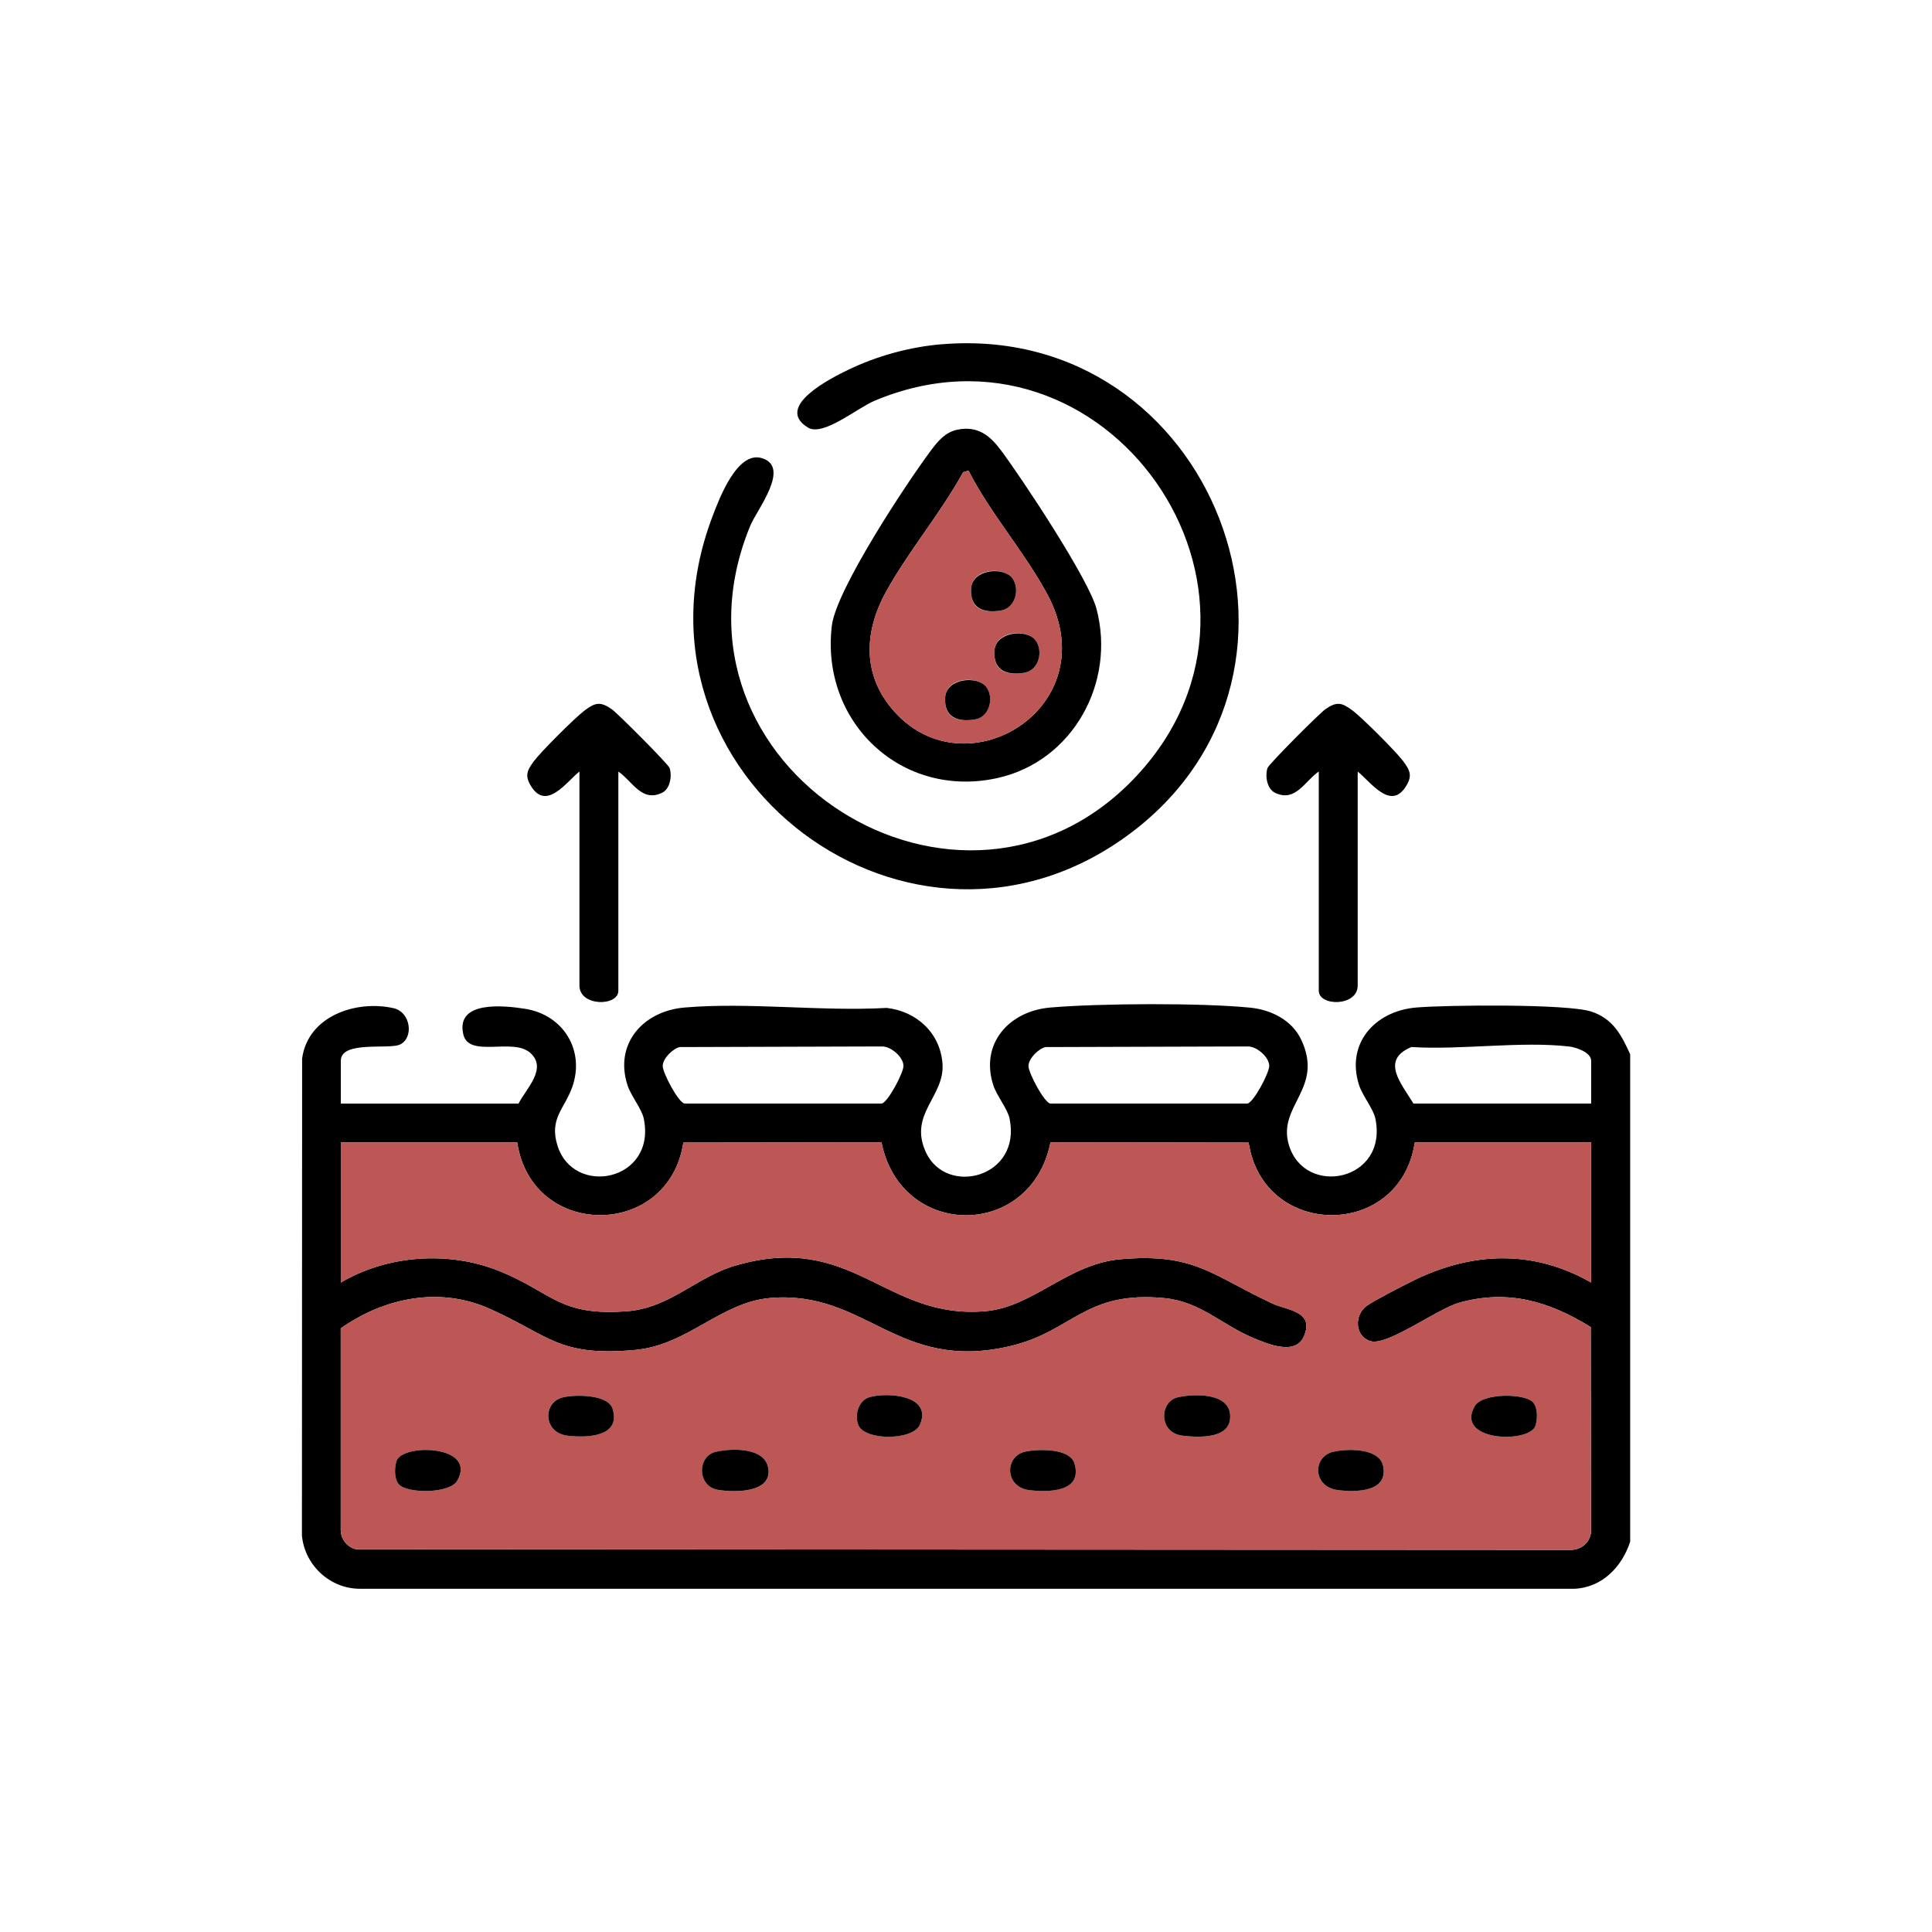 <svg viewBox="0 0 500 500" xmlns:xlink="http://www.w3.org/1999/xlink" xmlns="http://www.w3.org/2000/svg" data-name="Layer 2" id="Layer_2">
  <defs>
    <style>
      .cls-1 {
        fill: none;
      }

      .cls-2 {
        fill: #bc5755;
      }

      .cls-3 {
        clip-path: url(#clippath);
      }
    </style>
    <clipPath id="clippath">
      <rect height="500" width="500" y="0" class="cls-1"></rect>
    </clipPath>
  </defs>
  <g data-name="Layer 1" id="Layer_1-2">
    <g class="cls-3">
      <g>
        <path d="M421.86,399.06c-2.12,6.48-7.28,11.81-14.41,12.11H93.21c-7.79.05-14.38-6.12-15.07-13.79l.05-123.46c1.51-10.99,13.96-15.18,23.63-13.01,4.57,1.02,5.31,7.76,1.66,9.43-2.91,1.33-15.28-1.09-15.28,4.19v11.08h45.99c2.01-3.93,7.55-9.07,3.05-13.12s-15.9,1.45-17.34-4.81c-2.01-8.79,10.48-7.47,16-6.6,9.93,1.56,15.57,10.83,12.18,20.3-2,5.58-5.95,8.08-3.84,15,4.14,13.55,25.73,9.31,22.36-6.92-.51-2.45-3.32-5.9-4.19-8.56-3.51-10.74,4-19.23,14.73-20.15,16.67-1.43,35.42,1.06,52.32.1,7.75.85,13.89,6.5,14.46,14.46.61,8.51-8.95,13.04-4.25,23,5.35,11.35,24.77,6.44,21.6-8.85-.51-2.45-3.32-5.9-4.19-8.56-3.51-10.74,4-19.23,14.73-20.15,12.85-1.1,38.99-1.23,51.71.03,5.44.54,10.82,3.2,13.22,8.27,6.03,12.73-6.3,17.05-3.16,27.33,4.13,13.55,25.73,9.31,22.36-6.92-.51-2.45-3.32-5.9-4.19-8.56-3.52-10.75,4.01-19.23,14.73-20.15,7.82-.67,39.13-.99,45.33,1.04,5.61,1.83,7.82,6.05,10.08,11.07v126.22ZM175.95,270.97c-1.83.41-4.41,2.94-4.44,4.88-.03,1.78,4.04,9.46,5.64,9.75h51.03c1.6-.3,5.66-7.97,5.64-9.75-.04-2.33-3.28-5.11-5.62-5.03l-52.24.16ZM270.61,270.97c-1.83.41-4.41,2.94-4.44,4.88-.03,1.78,4.04,9.46,5.64,9.75h51.03c1.6-.3,5.66-7.97,5.64-9.75-.04-2.33-3.28-5.11-5.62-5.03l-52.24.16ZM411.79,285.6v-11.08c0-2.16-3.86-3.48-5.71-3.69-12.6-1.43-27.92.95-40.81.14-8.17,3.38-2.5,9.58.53,14.63h45.99ZM133.85,295.67h-45.65v36.25c12.07-7.13,27.9-8.25,40.94-3.01,13.79,5.54,15.56,11.82,33.27,10.42,11-.87,17.85-8.86,27.83-11.78,30.6-8.96,38.66,14.04,64.82,11.78,12.28-1.06,21.28-12.23,34.9-13.44,19.37-1.73,23.9,4.34,39.48,11.52,3.66,1.69,10.84,1.92,8.01,8.44-2.22,5.11-9.58,1.9-13.38.29-7.88-3.33-13.48-9.29-22.71-10.19-20.65-2-23.72,8.62-39.93,12.42-29.22,6.86-37.23-14.58-62.13-12.45-12.72,1.09-21.35,12.19-34.9,13.44-19.83,1.82-22.14-3.72-37.67-10.65-13.02-5.81-27.24-2.88-38.55,5.07v52.27c.07,2.32,1.63,4.27,3.86,4.88l314.08.18c2.83.12,5.19-1.58,5.63-4.44l-.07-53.23c-10.73-6.63-21.35-9.82-33.97-6.32-5.77,1.6-18.64,11.28-23.01,9.97-4.08-1.22-4.3-6.7-1-9.14,1.76-1.3,9.32-5.17,11.75-6.38,15.32-7.62,31.22-8.31,46.34.35v-36.25h-45.65c-3.79,25.13-39.2,25-42.99.03l-51.28-.07c-5.03,25.17-38.71,25.16-43.74,0l-51.28.07c-3.79,24.97-39.21,25.1-42.99-.03Z"></path>
        <path d="M243.82,89.09c70.2-5.75,104.77,84.12,49.09,126.3-56.64,42.91-133.86-14.89-108.54-81.68,1.77-4.67,6.4-17.06,12.78-15.15,7.62,2.29-1.28,13.36-3,17.54-25.63,62.39,55.03,113.24,100.14,64.55,44.01-47.51-8.08-122.18-68.03-96.9-4.41,1.86-13.26,9.28-17.15,6.91-8.92-5.42,6.19-12.92,10.44-14.97,7.48-3.6,15.97-5.93,24.27-6.61Z"></path>
        <path d="M247.8,111.2c5.2-1.07,8.37,1.5,11.2,5.28,5.52,7.38,22.7,33.31,24.76,41.04,5.09,19.11-6.12,39.55-25.68,43.85-24.77,5.45-45.8-14.47-42.8-39.45,1.12-9.34,19.35-36.93,25.72-45.44,1.78-2.37,3.66-4.64,6.8-5.28ZM250.65,121.79l-1.39.42c-5.77,10.53-14.21,20.52-19.95,30.93s-6.24,21.73,2.21,31.09c18.85,20.89,54.91-1.45,39.63-30.23-5.76-10.85-14.87-21.12-20.5-32.21Z"></path>
        <path d="M160.03,199.67v56.73c0,4.09-10.07,4.13-10.07-1.34v-55.39c-3.34,2.66-8.42,10.08-12.39,4-1.84-2.82-1.22-4.23.62-6.7s10.61-11.23,13.09-13.09c2.77-2.08,4.09-2.4,7.06-.32,1.51,1.06,14.66,14.22,14.97,15.24.64,2.11.12,5.41-2.04,6.41-5.26,2.45-7.64-3.09-11.25-5.54Z"></path>
        <path d="M351.37,199.67v55.39c0,5.47-10.07,5.43-10.07,1.34v-56.73c-3.61,2.45-5.99,7.99-11.25,5.54-2.15-1-2.68-4.3-2.04-6.41.31-1.02,13.46-14.18,14.97-15.24,2.97-2.08,4.29-1.76,7.06.32,2.49,1.87,11.24,10.61,13.09,13.09s2.46,3.88.62,6.7c-3.96,6.08-9.05-1.34-12.39-4Z"></path>
        <path d="M133.85,295.67c3.79,25.13,39.2,25,42.99.03l51.28-.07c5.03,25.16,38.71,25.17,43.74,0l51.28.07c3.79,24.97,39.21,25.1,42.99-.03h45.65v36.25c-15.12-8.66-31.02-7.97-46.34-.35-2.43,1.21-9.99,5.07-11.75,6.38-3.29,2.44-3.08,7.92,1,9.14,4.37,1.31,17.24-8.37,23.01-9.97,12.62-3.5,23.24-.3,33.97,6.32l.07,53.23c-.45,2.86-2.81,4.56-5.63,4.44l-314.08-.18c-2.24-.61-3.79-2.55-3.85-4.88v-52.27c11.3-7.95,25.52-10.87,38.54-5.07,15.52,6.93,17.83,12.47,37.67,10.65,13.55-1.25,22.18-12.35,34.9-13.44,24.9-2.13,32.91,19.31,62.13,12.45,16.21-3.8,19.28-14.42,39.93-12.42,9.23.89,14.83,6.86,22.71,10.19,3.8,1.61,11.16,4.82,13.38-.29,2.83-6.51-4.35-6.75-8.01-8.44-15.58-7.18-20.11-13.25-39.48-11.52-13.62,1.21-22.62,12.38-34.9,13.44-26.15,2.26-34.22-20.74-64.82-11.78-9.98,2.92-16.83,10.9-27.83,11.78-17.71,1.41-19.48-4.88-33.27-10.42-13.04-5.24-28.87-4.12-40.94,3.01v-36.25h45.65ZM145.74,361.61c-5.28,1.18-5.31,9.18,1.18,9.94,4.87.57,13.81.35,11.62-6.93-1.15-3.84-9.68-3.71-12.81-3.02ZM224.96,361.6c-2.75.8-3.9,4.64-2.8,7.23,1.7,4.02,14.1,4.03,15.92-.16,3.32-7.62-8.46-8.43-13.12-7.08ZM304.86,361.61c-4.84,1.08-5.09,9.2,1.19,9.94,4.29.51,12.91.95,12.29-5.56-.53-5.56-9.35-5.3-13.48-4.38ZM396.82,363c-1.99-2.46-13.19-2.57-15.16.89-5.29,9.28,14.41,9.72,15.74,5.02.49-1.73.6-4.45-.58-5.91ZM103.17,384.09c1.99,2.46,13.19,2.57,15.16-.89,5.29-9.28-14.41-9.72-15.74-5.02-.49,1.73-.6,4.45.58,5.91ZM185.35,375.71c-5,1.11-4.96,9.03.57,9.89,4.12.64,13.85.86,12.94-5.5-.8-5.55-9.31-5.31-13.5-4.38ZM265.25,375.7c-5.29,1.18-5.31,9.19,1.18,9.94,4.98.58,13.85.49,11.62-6.93-1.19-3.99-9.52-3.75-12.81-3.02ZM345.13,375.7c-5.54,1.24-5.44,9.16,1.19,9.94,4.48.53,13.04.57,11.65-6.23-.96-4.71-9.24-4.52-12.83-3.71Z" class="cls-2"></path>
        <path d="M250.65,121.79c5.63,11.08,14.74,21.36,20.5,32.21,15.28,28.78-20.78,51.12-39.63,30.23-8.45-9.36-8.03-20.56-2.21-31.09s14.19-20.39,19.95-30.93l1.39-.42ZM261.88,149.51c-2.32-2.89-10.28-2.43-10.57,2.84s3.09,6.4,7.71,5.65c3.86-.63,5.02-5.79,2.85-8.49ZM267.92,165.62c-2.32-2.89-10.28-2.43-10.57,2.84s3.09,6.4,7.71,5.65c3.86-.63,5.02-5.79,2.85-8.49ZM255.17,177.7c-2.32-2.89-10.28-2.43-10.57,2.84s3.09,6.4,7.71,5.65c3.86-.63,5.02-5.79,2.85-8.49Z" class="cls-2"></path>
        <path d="M304.86,361.61c4.13-.92,12.95-1.18,13.48,4.38.62,6.51-8,6.06-12.29,5.56-6.28-.74-6.03-8.86-1.19-9.94Z"></path>
        <path d="M185.35,375.71c4.19-.93,12.71-1.16,13.5,4.38.91,6.36-8.82,6.14-12.94,5.5-5.53-.85-5.56-8.78-.57-9.89Z"></path>
        <path d="M396.82,363c1.18,1.47,1.08,4.18.58,5.91-1.33,4.7-21.03,4.25-15.74-5.02,1.97-3.45,13.17-3.35,15.16-.89Z"></path>
        <path d="M103.17,384.09c-1.18-1.47-1.08-4.18-.58-5.91,1.33-4.7,21.03-4.25,15.74,5.02-1.97,3.45-13.17,3.35-15.16.89Z"></path>
        <path d="M224.96,361.6c4.66-1.36,16.44-.55,13.12,7.08-1.82,4.19-14.23,4.18-15.92.16-1.1-2.6.05-6.43,2.8-7.23Z"></path>
        <path d="M265.25,375.7c3.29-.73,11.61-.97,12.81,3.02,2.22,7.42-6.64,7.51-11.62,6.93-6.49-.76-6.47-8.76-1.18-9.94Z"></path>
        <path d="M145.74,361.61c3.13-.7,11.65-.82,12.81,3.02,2.19,7.28-6.75,7.5-11.62,6.93-6.5-.76-6.47-8.77-1.18-9.94Z"></path>
        <path d="M345.13,375.7c3.6-.81,11.87-1,12.83,3.71,1.39,6.81-7.16,6.77-11.65,6.23-6.62-.78-6.73-8.7-1.19-9.94Z"></path>
        <path d="M261.88,149.51c2.17,2.7,1.01,7.86-2.85,8.49-4.62.75-7.99-.6-7.71-5.65s8.25-5.72,10.57-2.84Z"></path>
        <path d="M267.92,165.62c2.17,2.7,1.01,7.86-2.85,8.49-4.62.75-7.99-.6-7.71-5.65s8.25-5.72,10.57-2.84Z"></path>
        <path d="M255.17,177.7c2.17,2.7,1.01,7.86-2.85,8.49-4.62.75-7.99-.6-7.71-5.65s8.25-5.72,10.57-2.84Z"></path>
      </g>
    </g>
  </g>
</svg>
